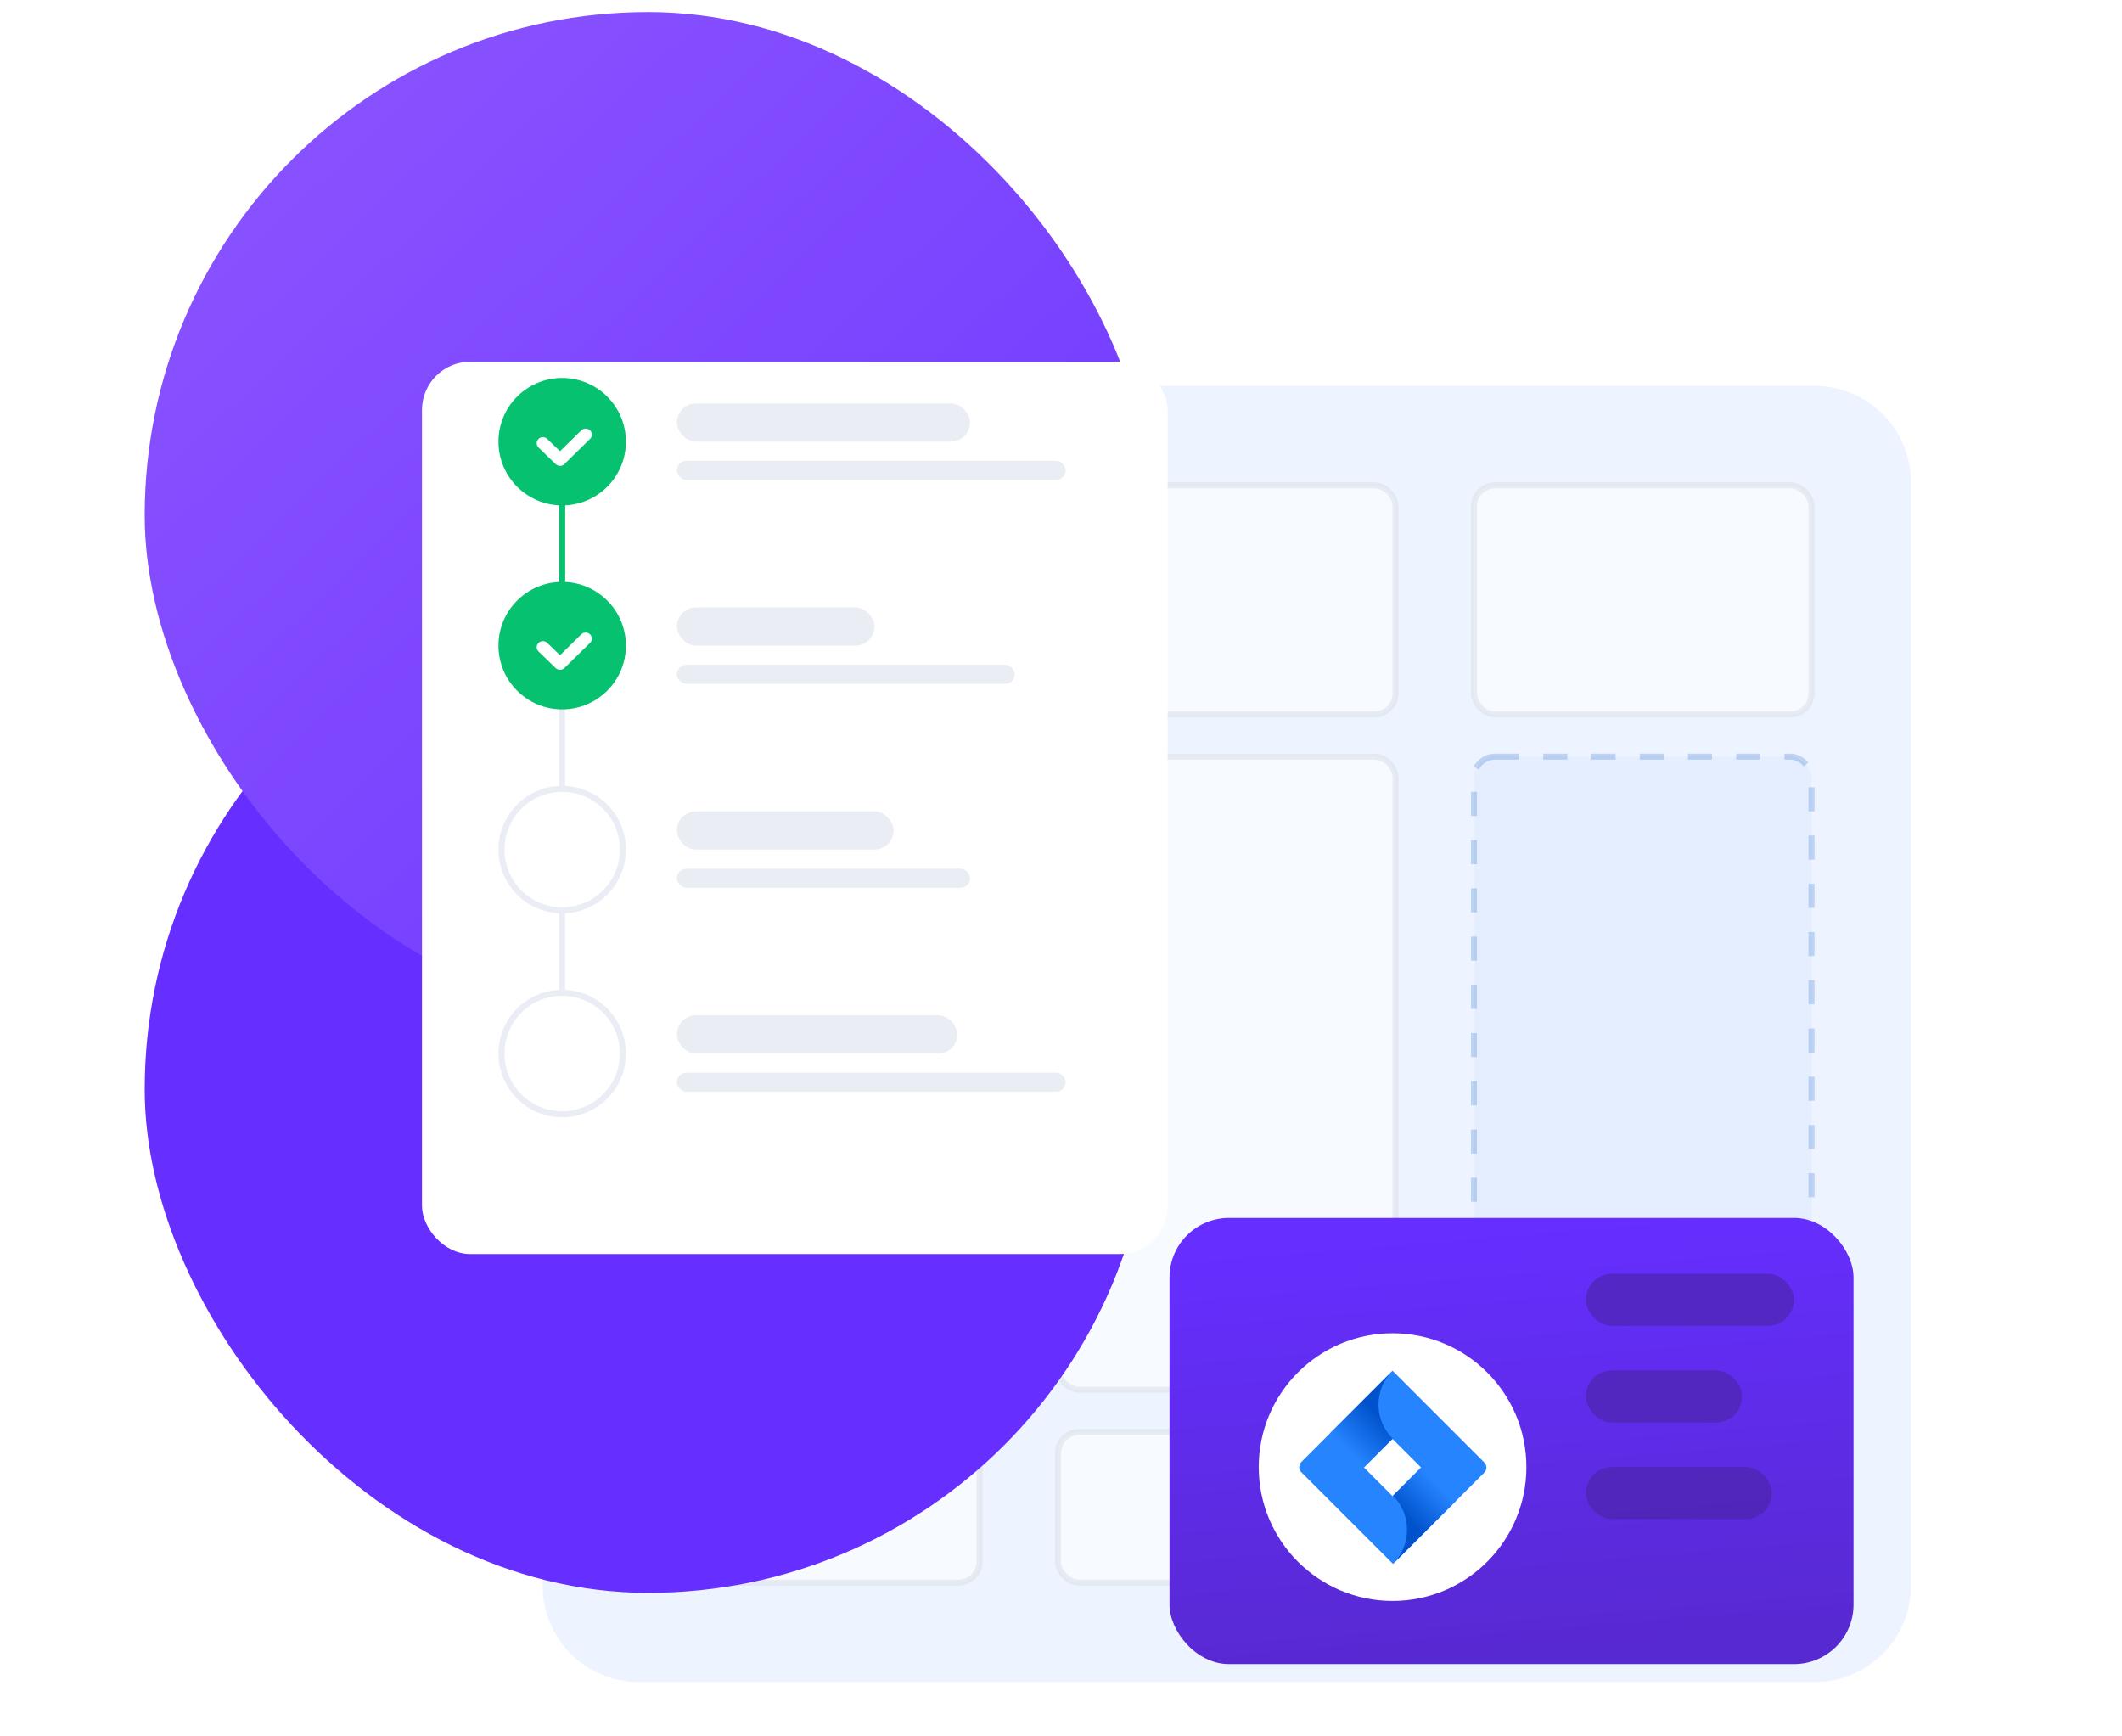 <svg width="352" height="288" viewBox="0 0 352 288" fill="none" xmlns="http://www.w3.org/2000/svg">
<g clip-path="url(#clip0)">
<path opacity="0.07" d="M90 80C90 71.163 97.163 64 106 64H301C309.837 64 317 71.163 317 80V263C317 271.837 309.837 279 301 279H106C97.163 279 90 271.837 90 263V80Z" fill="#0063F7"/>
<rect opacity="0.5" x="175.5" y="80.5" width="56" height="38" rx="3.5" fill="white" stroke="#D8DCE6"/>
<rect opacity="0.5" x="106.5" y="80.5" width="56" height="38" rx="3.5" fill="white" stroke="#D8DCE6"/>
<rect opacity="0.5" x="175.5" y="237.5" width="56" height="25" rx="3.5" fill="white" stroke="#D8DCE6"/>
<rect opacity="0.5" x="106.5" y="237.5" width="56" height="25" rx="3.5" fill="white" stroke="#D8DCE6"/>
<rect opacity="0.5" x="175.5" y="125.5" width="56" height="105" rx="3.5" fill="white" stroke="#D8DCE6"/>
<rect opacity="0.5" x="106.5" y="125.5" width="56" height="105" rx="3.5" fill="white" stroke="#D8DCE6"/>
<rect opacity="0.5" x="244.5" y="80.5" width="56" height="38" rx="3.5" fill="white" stroke="#D8DCE6"/>
<rect opacity="0.5" x="244.5" y="237.5" width="56" height="25" rx="3.5" fill="white" stroke="#D8DCE6"/>
<rect opacity="0.2" x="244.5" y="125.5" width="56" height="105" rx="3.5" fill="#9DBFF9" fill-opacity="0.6" stroke="#004FC4" stroke-dasharray="4 4"/>
<g filter="url(#filter0_dddddd)">
<rect x="24" y="2" width="167" height="167" rx="83.5" fill="#662EFF"/>
</g>
<rect x="24" y="2" width="167" height="167" rx="83.5" fill="url(#paint0_linear)"/>
<g filter="url(#filter1_ddd)">
<rect x="70" y="50" width="123.686" height="148" rx="8" fill="white"/>
</g>
<path d="M93.257 73.257V173.157" stroke="#EAEDF3"/>
<path d="M93.257 74.314V107.086" stroke="#06C270" stroke-linecap="round"/>
<circle cx="93.257" cy="73.257" r="10.571" fill="#06C270"/>
<g filter="url(#filter2_d)">
<path d="M92.894 76.27C92.632 76.27 92.37 76.172 92.171 75.976L89.329 73.22C88.929 72.828 88.929 72.192 89.329 71.8C89.728 71.408 90.377 71.408 90.776 71.8L92.894 73.846L96.428 70.38C96.828 69.988 97.477 69.988 97.876 70.38C98.276 70.772 98.276 71.408 97.876 71.8L93.618 75.976C93.418 76.172 93.156 76.27 92.894 76.27Z" fill="white"/>
</g>
<circle cx="93.257" cy="107.086" r="10.571" fill="#06C270"/>
<g filter="url(#filter3_d)">
<path d="M92.894 110.098C92.632 110.098 92.37 110 92.171 109.804L89.329 107.048C88.929 106.656 88.929 106.02 89.329 105.628C89.728 105.236 90.377 105.236 90.776 105.628L92.894 107.674L96.428 104.208C96.828 103.816 97.477 103.816 97.876 104.208C98.276 104.6 98.276 105.236 97.876 105.628L93.618 109.804C93.418 110 93.156 110.098 92.894 110.098Z" fill="white"/>
</g>
<circle cx="93.257" cy="140.914" r="10.071" fill="white" stroke="#EAEDF3"/>
<circle cx="93.257" cy="174.743" r="10.071" fill="white" stroke="#EAEDF3"/>
<rect x="112.286" y="66.914" width="48.629" height="6.343" rx="3.171" fill="#EAEDF3"/>
<rect x="112.286" y="100.743" width="32.771" height="6.343" rx="3.171" fill="#EAEDF3"/>
<rect x="112.286" y="134.571" width="35.943" height="6.343" rx="3.171" fill="#EAEDF3"/>
<rect x="112.286" y="168.4" width="46.514" height="6.343" rx="3.171" fill="#EAEDF3"/>
<rect x="112.286" y="76.429" width="64.486" height="3.171" rx="1.586" fill="#EAEDF3"/>
<rect x="112.286" y="110.257" width="56.029" height="3.171" rx="1.586" fill="#EAEDF3"/>
<rect x="112.286" y="144.086" width="48.629" height="3.171" rx="1.586" fill="#EAEDF3"/>
<rect x="112.286" y="177.914" width="64.486" height="3.171" rx="1.586" fill="#EAEDF3"/>
<g filter="url(#filter4_ddd)">
<rect x="194" y="194" width="113.467" height="74" rx="9.867" fill="url(#paint1_linear)"/>
</g>
<rect opacity="0.6" x="263.067" y="211.267" width="34.533" height="8.633" rx="4.317" fill="#4824A2"/>
<rect opacity="0.6" x="263.067" y="243.333" width="30.833" height="8.633" rx="4.317" fill="#4824A2"/>
<rect opacity="0.6" x="263.067" y="227.3" width="25.9" height="8.633" rx="4.317" fill="#4824A2"/>
<g filter="url(#filter5_ddd)">
<circle cx="231" cy="231" r="22.2" fill="white"/>
<path d="M246.17 230.186L232.332 216.348L231 215.016L220.64 225.376L215.904 230.112C215.386 230.63 215.386 231.444 215.904 231.888L225.45 241.434L231.074 247.058L241.508 236.624L241.656 236.476L246.244 231.888C246.688 231.444 246.688 230.63 246.17 230.186ZM231 235.81L226.264 231.074L231 226.338L235.736 231.074L231 235.81Z" fill="#2684FF"/>
<path d="M231 226.264C227.892 223.156 227.892 218.124 231 215.016L220.64 225.376L226.264 231L231 226.264Z" fill="url(#paint2_linear)"/>
<path d="M235.81 231L231.074 235.736C234.182 238.844 234.182 243.95 231.074 247.058L241.508 236.624L235.81 231Z" fill="url(#paint3_linear)"/>
</g>
</g>
<defs>
<filter id="filter0_dddddd" x="-22.095" y="-18.898" width="259.189" height="271.899" filterUnits="userSpaceOnUse" color-interpolation-filters="sRGB">
<feFlood flood-opacity="0" result="BackgroundImageFix"/>
<feColorMatrix in="SourceAlpha" type="matrix" values="0 0 0 0 0 0 0 0 0 0 0 0 0 0 0 0 0 0 127 0"/>
<feOffset dy="2.175"/>
<feGaussianBlur stdDeviation="1.951"/>
<feColorMatrix type="matrix" values="0 0 0 0 0.318 0 0 0 0 0.137 0 0 0 0 0.737 0 0 0 0.095 0"/>
<feBlend mode="normal" in2="BackgroundImageFix" result="effect1_dropShadow"/>
<feColorMatrix in="SourceAlpha" type="matrix" values="0 0 0 0 0 0 0 0 0 0 0 0 0 0 0 0 0 0 127 0"/>
<feOffset dy="4.318"/>
<feGaussianBlur stdDeviation="4.058"/>
<feColorMatrix type="matrix" values="0 0 0 0 0.318 0 0 0 0 0.137 0 0 0 0 0.737 0 0 0 0.121 0"/>
<feBlend mode="normal" in2="effect1_dropShadow" result="effect2_dropShadow"/>
<feColorMatrix in="SourceAlpha" type="matrix" values="0 0 0 0 0 0 0 0 0 0 0 0 0 0 0 0 0 0 127 0"/>
<feOffset dy="7.134"/>
<feGaussianBlur stdDeviation="7.131"/>
<feColorMatrix type="matrix" values="0 0 0 0 0.318 0 0 0 0 0.137 0 0 0 0 0.737 0 0 0 0.134 0"/>
<feBlend mode="normal" in2="effect2_dropShadow" result="effect3_dropShadow"/>
<feColorMatrix in="SourceAlpha" type="matrix" values="0 0 0 0 0 0 0 0 0 0 0 0 0 0 0 0 0 0 127 0"/>
<feOffset dy="12.369"/>
<feGaussianBlur stdDeviation="12.485"/>
<feColorMatrix type="matrix" values="0 0 0 0 0.318 0 0 0 0 0.137 0 0 0 0 0.737 0 0 0 0.143 0"/>
<feBlend mode="normal" in2="effect3_dropShadow" result="effect4_dropShadow"/>
<feColorMatrix in="SourceAlpha" type="matrix" values="0 0 0 0 0 0 0 0 0 0 0 0 0 0 0 0 0 0 127 0"/>
<feOffset dy="25.196"/>
<feGaussianBlur stdDeviation="23.047"/>
<feColorMatrix type="matrix" values="0 0 0 0 0.318 0 0 0 0 0.137 0 0 0 0 0.737 0 0 0 0.155 0"/>
<feBlend mode="normal" in2="effect4_dropShadow" result="effect5_dropShadow"/>
<feColorMatrix in="SourceAlpha" type="matrix" values="0 0 0 0 0 0 0 0 0 0 0 0 0 0 0 0 0 0 127 0"/>
<feOffset dy="44"/>
<feGaussianBlur stdDeviation="20"/>
<feColorMatrix type="matrix" values="0 0 0 0 0.39 0 0 0 0 0.003 0 0 0 0 0.629 0 0 0 0.05 0"/>
<feBlend mode="normal" in2="effect5_dropShadow" result="effect6_dropShadow"/>
<feBlend mode="normal" in="SourceGraphic" in2="effect6_dropShadow" result="shape"/>
</filter>
<filter id="filter1_ddd" x="54" y="42" width="155.686" height="180" filterUnits="userSpaceOnUse" color-interpolation-filters="sRGB">
<feFlood flood-opacity="0" result="BackgroundImageFix"/>
<feColorMatrix in="SourceAlpha" type="matrix" values="0 0 0 0 0 0 0 0 0 0 0 0 0 0 0 0 0 0 127 0"/>
<feOffset dy="8"/>
<feGaussianBlur stdDeviation="8"/>
<feColorMatrix type="matrix" values="0 0 0 0 0.376 0 0 0 0 0.38 0 0 0 0 0.439 0 0 0 0.16 0"/>
<feBlend mode="normal" in2="BackgroundImageFix" result="effect1_dropShadow"/>
<feColorMatrix in="SourceAlpha" type="matrix" values="0 0 0 0 0 0 0 0 0 0 0 0 0 0 0 0 0 0 127 0"/>
<feOffset dy="2"/>
<feGaussianBlur stdDeviation="2"/>
<feColorMatrix type="matrix" values="0 0 0 0 0.157 0 0 0 0 0.161 0 0 0 0 0.239 0 0 0 0.04 0"/>
<feBlend mode="normal" in2="effect1_dropShadow" result="effect2_dropShadow"/>
<feColorMatrix in="SourceAlpha" type="matrix" values="0 0 0 0 0 0 0 0 0 0 0 0 0 0 0 0 0 0 127 0"/>
<feOffset/>
<feGaussianBlur stdDeviation="0.5"/>
<feColorMatrix type="matrix" values="0 0 0 0 0.035 0 0 0 0 0.118 0 0 0 0 0.259 0 0 0 0.24 0"/>
<feBlend mode="normal" in2="effect2_dropShadow" result="effect3_dropShadow"/>
<feBlend mode="normal" in="SourceGraphic" in2="effect3_dropShadow" result="shape"/>
</filter>
<filter id="filter2_d" x="87.029" y="69.086" width="13.148" height="10.184" filterUnits="userSpaceOnUse" color-interpolation-filters="sRGB">
<feFlood flood-opacity="0" result="BackgroundImageFix"/>
<feColorMatrix in="SourceAlpha" type="matrix" values="0 0 0 0 0 0 0 0 0 0 0 0 0 0 0 0 0 0 127 0"/>
<feOffset dy="1"/>
<feGaussianBlur stdDeviation="1"/>
<feColorMatrix type="matrix" values="0 0 0 0 0 0 0 0 0 0 0 0 0 0 0 0 0 0 0.2 0"/>
<feBlend mode="normal" in2="BackgroundImageFix" result="effect1_dropShadow"/>
<feBlend mode="normal" in="SourceGraphic" in2="effect1_dropShadow" result="shape"/>
</filter>
<filter id="filter3_d" x="87.029" y="102.914" width="13.148" height="10.184" filterUnits="userSpaceOnUse" color-interpolation-filters="sRGB">
<feFlood flood-opacity="0" result="BackgroundImageFix"/>
<feColorMatrix in="SourceAlpha" type="matrix" values="0 0 0 0 0 0 0 0 0 0 0 0 0 0 0 0 0 0 127 0"/>
<feOffset dy="1"/>
<feGaussianBlur stdDeviation="1"/>
<feColorMatrix type="matrix" values="0 0 0 0 0 0 0 0 0 0 0 0 0 0 0 0 0 0 0.2 0"/>
<feBlend mode="normal" in2="BackgroundImageFix" result="effect1_dropShadow"/>
<feBlend mode="normal" in="SourceGraphic" in2="effect1_dropShadow" result="shape"/>
</filter>
<filter id="filter4_ddd" x="178" y="178" width="145.467" height="106" filterUnits="userSpaceOnUse" color-interpolation-filters="sRGB">
<feFlood flood-opacity="0" result="BackgroundImageFix"/>
<feColorMatrix in="SourceAlpha" type="matrix" values="0 0 0 0 0 0 0 0 0 0 0 0 0 0 0 0 0 0 127 0"/>
<feOffset dy="2.683"/>
<feGaussianBlur stdDeviation="2.406"/>
<feColorMatrix type="matrix" values="0 0 0 0 0.318 0 0 0 0 0.137 0 0 0 0 0.737 0 0 0 0.095 0"/>
<feBlend mode="normal" in2="BackgroundImageFix" result="effect1_dropShadow"/>
<feColorMatrix in="SourceAlpha" type="matrix" values="0 0 0 0 0 0 0 0 0 0 0 0 0 0 0 0 0 0 127 0"/>
<feOffset dy="5.325"/>
<feGaussianBlur stdDeviation="5.005"/>
<feColorMatrix type="matrix" values="0 0 0 0 0.318 0 0 0 0 0.137 0 0 0 0 0.737 0 0 0 0.121 0"/>
<feBlend mode="normal" in2="effect1_dropShadow" result="effect2_dropShadow"/>
<feColorMatrix in="SourceAlpha" type="matrix" values="0 0 0 0 0 0 0 0 0 0 0 0 0 0 0 0 0 0 127 0"/>
<feOffset/>
<feGaussianBlur stdDeviation="8"/>
<feColorMatrix type="matrix" values="0 0 0 0 0.318 0 0 0 0 0.137 0 0 0 0 0.737 0 0 0 0.2 0"/>
<feBlend mode="normal" in2="effect2_dropShadow" result="effect3_dropShadow"/>
<feBlend mode="normal" in="SourceGraphic" in2="effect3_dropShadow" result="shape"/>
</filter>
<filter id="filter5_ddd" x="189.067" y="198.933" width="83.867" height="83.867" filterUnits="userSpaceOnUse" color-interpolation-filters="sRGB">
<feFlood flood-opacity="0" result="BackgroundImageFix"/>
<feColorMatrix in="SourceAlpha" type="matrix" values="0 0 0 0 0 0 0 0 0 0 0 0 0 0 0 0 0 0 127 0"/>
<feOffset dy="9.867"/>
<feGaussianBlur stdDeviation="9.867"/>
<feColorMatrix type="matrix" values="0 0 0 0 0.376 0 0 0 0 0.38 0 0 0 0 0.439 0 0 0 0.16 0"/>
<feBlend mode="normal" in2="BackgroundImageFix" result="effect1_dropShadow"/>
<feColorMatrix in="SourceAlpha" type="matrix" values="0 0 0 0 0 0 0 0 0 0 0 0 0 0 0 0 0 0 127 0"/>
<feOffset dy="2.467"/>
<feGaussianBlur stdDeviation="2.467"/>
<feColorMatrix type="matrix" values="0 0 0 0 0.157 0 0 0 0 0.161 0 0 0 0 0.239 0 0 0 0.04 0"/>
<feBlend mode="normal" in2="effect1_dropShadow" result="effect2_dropShadow"/>
<feColorMatrix in="SourceAlpha" type="matrix" values="0 0 0 0 0 0 0 0 0 0 0 0 0 0 0 0 0 0 127 0"/>
<feOffset/>
<feGaussianBlur stdDeviation="0.617"/>
<feColorMatrix type="matrix" values="0 0 0 0 0.035 0 0 0 0 0.118 0 0 0 0 0.259 0 0 0 0.24 0"/>
<feBlend mode="normal" in2="effect2_dropShadow" result="effect3_dropShadow"/>
<feBlend mode="normal" in="SourceGraphic" in2="effect3_dropShadow" result="shape"/>
</filter>
<linearGradient id="paint0_linear" x1="28.676" y1="9.348" x2="220.392" y2="209.748" gradientUnits="userSpaceOnUse">
<stop stop-color="#8B55FF"/>
<stop offset="1" stop-color="#662EFF"/>
</linearGradient>
<linearGradient id="paint1_linear" x1="228.04" y1="198.111" x2="233.996" y2="269.398" gradientUnits="userSpaceOnUse">
<stop stop-color="#662EFF"/>
<stop offset="1" stop-color="#5729D0"/>
</linearGradient>
<linearGradient id="paint2_linear" x1="230.185" y1="221.492" x2="223.551" y2="228.126" gradientUnits="userSpaceOnUse">
<stop offset="0.176" stop-color="#0052CC"/>
<stop offset="1" stop-color="#2684FF"/>
</linearGradient>
<linearGradient id="paint3_linear" x1="231.942" y1="240.551" x2="238.564" y2="233.929" gradientUnits="userSpaceOnUse">
<stop offset="0.176" stop-color="#0052CC"/>
<stop offset="1" stop-color="#2684FF"/>
</linearGradient>
<clipPath id="clip0">
<rect width="352" height="288" fill="white"/>
</clipPath>
</defs>
</svg>
